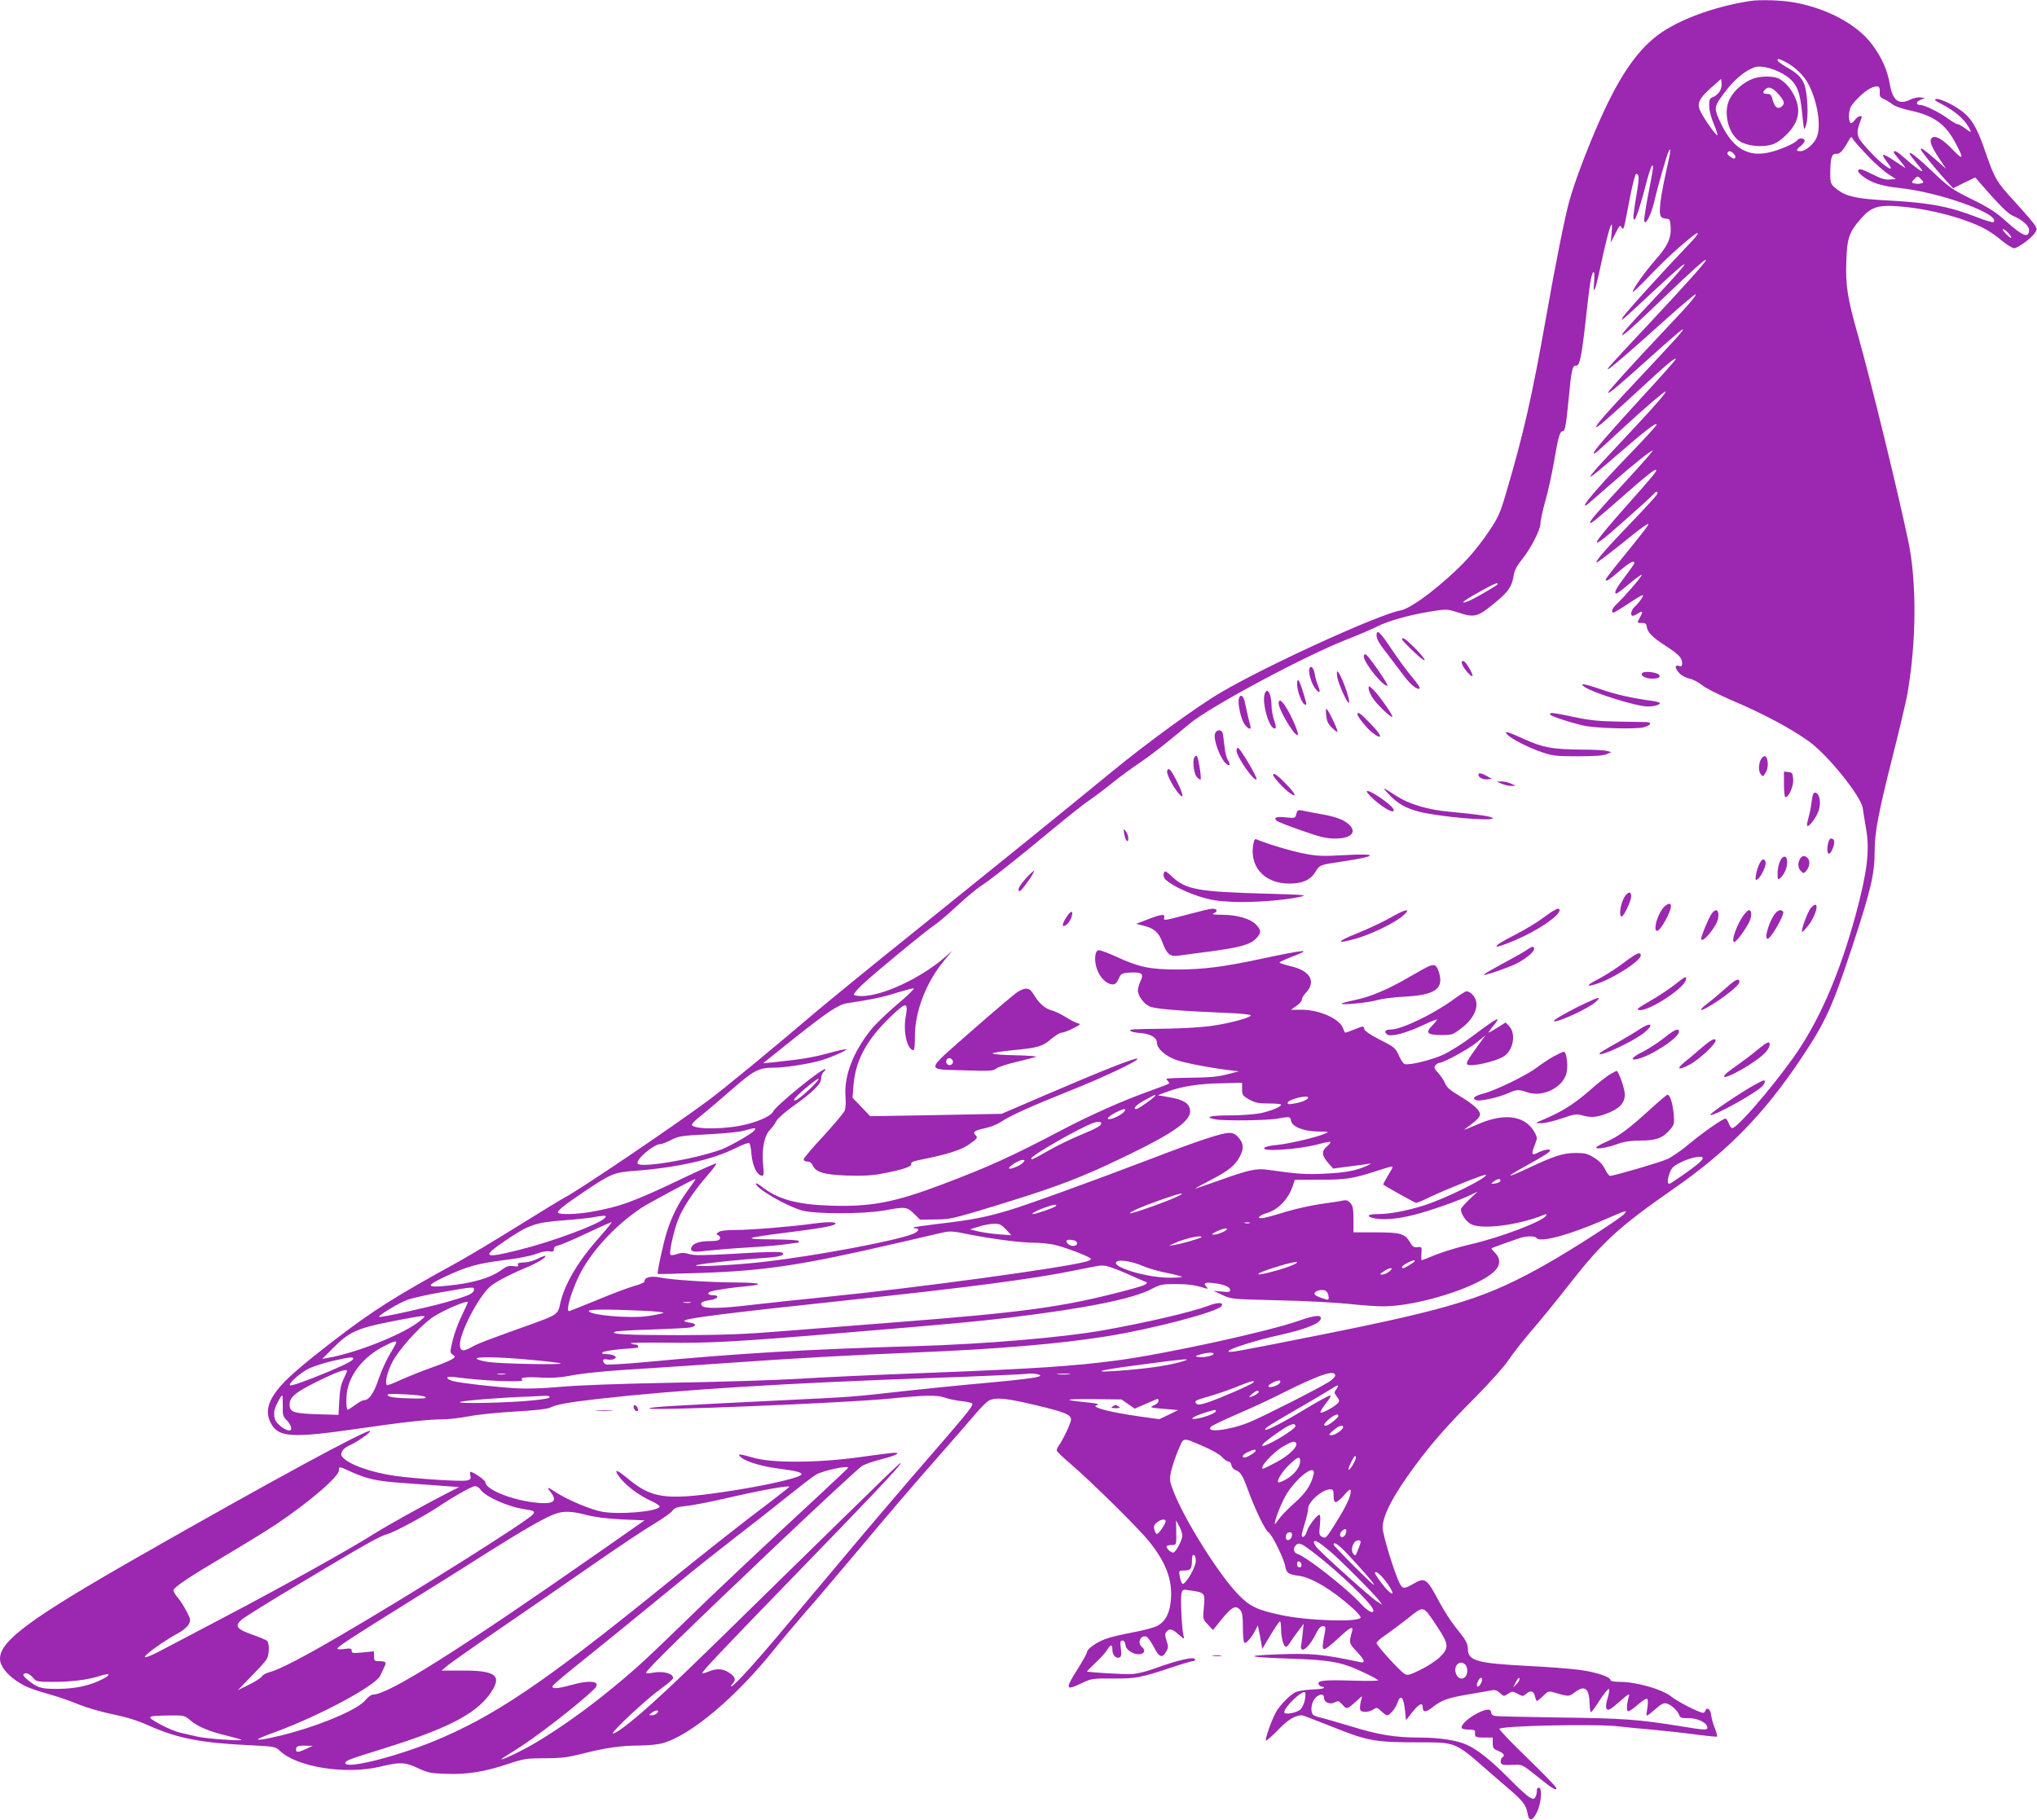 <?xml version="1.0" standalone="no"?>
<!DOCTYPE svg PUBLIC "-//W3C//DTD SVG 20010904//EN"
 "http://www.w3.org/TR/2001/REC-SVG-20010904/DTD/svg10.dtd">
<svg version="1.0" xmlns="http://www.w3.org/2000/svg"
 width="1280pt" height="1144pt" viewBox="0 0 1280 1144"
 preserveAspectRatio="xMidYMid meet">
<g transform="translate(0,1144) scale(0.1,-0.1)"
fill="#9c27b0" stroke="none">
<path d="M11000 11434 c-230 -35 -456 -119 -586 -217 -140 -107 -255 -282
-388 -594 -69 -161 -139 -351 -165 -447 -27 -95 -90 -412 -146 -731 -87 -492
-143 -740 -254 -1113 -34 -116 -48 -147 -104 -230 -35 -54 -96 -131 -135 -173
-142 -152 -349 -312 -420 -325 -136 -24 -830 -340 -1129 -515 -146 -85 -462
-315 -684 -497 -286 -235 -706 -575 -1249 -1012 -256 -205 -532 -431 -615
-501 -271 -231 -588 -492 -680 -559 -226 -167 -810 -562 -895 -605 -19 -10
-152 -91 -295 -180 -143 -89 -312 -190 -375 -225 -397 -218 -537 -306 -785
-497 -210 -162 -304 -244 -355 -312 -64 -84 -73 -149 -31 -217 47 -77 140 -81
532 -24 306 44 451 60 544 60 35 0 108 9 162 19 54 11 185 24 291 30 123 7
203 16 220 25 40 20 108 32 307 55 503 57 1159 98 2094 131 311 11 578 23 594
26 15 3 41 2 59 -1 73 -16 -2 -28 -412 -65 -69 -6 -246 -24 -395 -40 -368 -41
-331 -38 -785 -60 -714 -35 -825 -42 -840 -51 -30 -18 1247 34 1520 62 210 21
285 23 335 6 26 -9 76 -20 111 -23 35 -4 64 -11 64 -16 0 -21 -15 -40 -390
-473 -85 -99 -273 -319 -416 -490 -433 -516 -474 -566 -582 -687 -57 -64 -111
-119 -120 -123 -13 -5 -13 -2 2 14 23 25 16 45 -26 71 -39 24 -76 25 -125 5
-20 -8 -38 -13 -40 -11 -7 6 117 137 571 605 474 488 676 701 676 715 0 10
-40 -30 -790 -764 -519 -510 -658 -643 -797 -767 -109 -98 -213 -176 -222
-167 -10 10 217 221 302 281 42 30 77 60 77 67 0 30 -65 46 -132 33 -21 -5
-38 -4 -38 1 0 16 262 272 798 781 288 273 539 506 559 518 20 12 76 31 125
43 85 22 122 40 78 40 -12 0 -108 -12 -213 -27 -265 -37 -553 -39 -670 -5 -94
27 -109 27 -79 2 33 -28 137 -58 245 -71 103 -13 145 -25 131 -38 -26 -24
-260 -75 -504 -110 -348 -50 -438 -37 -589 90 -68 57 -88 59 -47 4 40 -52 122
-114 194 -146 35 -16 61 -33 57 -39 -19 -30 -249 -50 -360 -31 -72 13 -218 74
-293 123 -53 35 -59 35 -33 2 50 -63 17 -82 -114 -65 -146 20 -295 83 -295
126 0 12 -76 65 -94 65 -3 0 -4 -11 0 -24 4 -19 1 -25 -21 -30 -34 -9 -327 11
-456 29 -153 23 -289 72 -328 119 -18 22 3 54 47 73 43 18 135 83 128 90 -15
15 -646 -328 -1455 -790 -681 -389 -871 -529 -871 -642 0 -43 40 -96 104 -139
58 -39 88 -50 226 -90 47 -13 123 -40 170 -60 47 -19 141 -46 210 -60 88 -18
154 -39 226 -71 176 -79 327 -109 631 -123 157 -8 164 -9 190 -34 109 -105
418 -153 636 -100 119 29 152 28 233 -10 62 -29 80 -33 179 -36 131 -5 242 13
393 64 94 31 112 34 226 34 104 0 142 5 237 29 140 36 244 51 358 51 48 0 112
6 142 14 175 46 465 290 709 596 46 58 133 161 193 230 61 69 221 258 358 421
136 163 336 397 445 520 108 123 226 258 261 300 35 42 75 81 89 88 48 22 120
13 354 -45 127 -32 160 -47 160 -76 0 -20 -48 -122 -76 -162 -8 -11 -14 -25
-14 -31 0 -7 39 -44 86 -84 131 -112 430 -407 496 -490 104 -130 145 -238 136
-361 -7 -86 -32 -138 -84 -167 -22 -12 -90 -30 -156 -42 -65 -12 -142 -30
-173 -42 -58 -22 -115 -63 -115 -83 0 -7 -24 -50 -53 -97 -86 -135 -84 -147
18 -98 64 30 69 31 196 30 143 -1 174 4 369 69 65 22 126 40 134 40 9 0 16 5
16 10 0 22 -101 0 -261 -58 -49 -18 -108 -32 -140 -33 -58 -2 -279 11 -279 17
0 1 25 27 56 56 30 28 63 65 72 80 21 36 32 36 32 -1 0 -32 22 -56 44 -48 12
5 14 17 9 57 -5 41 -3 50 10 50 10 0 17 -10 19 -27 2 -18 14 -33 36 -46 53
-31 110 -3 67 33 -31 25 -7 78 29 64 9 -4 30 -33 47 -66 33 -65 53 -72 78 -26
13 22 13 32 1 67 -10 33 -11 43 0 56 19 22 35 19 76 -17 37 -32 37 -32 31 -8
-11 41 -20 235 -13 265 7 26 9 27 53 20 95 -14 96 -15 88 -103 -7 -78 -7 -78
25 -112 l32 -34 20 24 c94 121 119 138 151 102 13 -14 17 -39 17 -110 0 -50 4
-93 9 -96 11 -7 44 30 67 74 l18 35 7 -35 c4 -19 11 -53 14 -74 l7 -39 51 86
c29 48 55 87 60 87 4 0 7 -22 7 -49 0 -52 16 -111 31 -111 5 0 16 12 26 28 9
15 32 47 51 72 l34 45 -7 -65 c-4 -36 -8 -70 -10 -77 -2 -7 1 -15 6 -19 16
-10 57 35 85 93 19 38 32 53 46 53 17 0 19 -5 14 -33 -17 -90 -18 -105 -7
-111 6 -4 43 24 85 63 78 74 103 87 92 49 -20 -72 -20 -75 28 -126 51 -54 58
-75 24 -68 -235 50 -309 57 -518 49 -222 -8 -194 -18 78 -27 250 -8 324 -22
451 -82 56 -26 101 -50 101 -54 0 -4 -74 -5 -164 -2 -178 5 -219 1 -210 -23 4
-8 12 -15 20 -15 8 0 14 -3 14 -7 0 -5 -35 -10 -77 -11 -43 -2 -89 -10 -103
-17 -33 -17 -87 -71 -116 -115 -26 -39 -77 -180 -69 -189 3 -2 37 27 75 66 62
65 108 93 153 93 4 0 92 -34 195 -75 218 -87 264 -95 538 -95 234 0 227 3 435
-180 47 -41 114 -99 148 -128 73 -63 92 -91 100 -140 9 -51 31 -47 59 9 27 56
35 154 12 154 -9 0 -14 -8 -13 -20 1 -10 -3 -27 -8 -37 -9 -16 -12 -17 -37 -4
-15 8 -70 58 -122 111 -118 120 -203 188 -272 219 -62 29 -174 46 -296 46
-154 0 -259 17 -427 69 -88 26 -176 52 -195 56 -19 4 -41 12 -47 17 -20 16
-15 72 8 102 25 31 59 35 59 6 0 -29 37 -45 67 -29 22 12 26 10 49 -15 28 -30
28 -30 93 28 33 31 33 31 25 6 -4 -14 -8 -36 -8 -50 -1 -20 4 -26 27 -28 16
-2 40 4 54 13 24 16 26 16 52 -9 15 -14 32 -26 37 -26 17 0 53 43 65 78 20 58
39 38 48 -50 l6 -59 40 51 c41 52 65 63 65 31 0 -34 20 -34 60 -2 57 46 93 59
225 82 66 11 133 23 148 26 21 4 35 -1 52 -17 24 -22 25 -22 51 -5 26 17 29
17 61 0 31 -17 34 -17 51 -2 28 26 50 21 57 -13 4 -16 9 -30 13 -30 3 0 21 14
39 32 32 31 34 32 76 19 83 -24 86 -24 122 3 64 49 92 26 94 -76 1 -27 4 -48
9 -48 4 1 29 34 55 76 27 41 52 72 57 69 4 -3 1 -27 -7 -54 -19 -58 -13 -87
15 -72 10 5 42 31 72 58 36 32 51 41 47 28 -14 -48 -18 -93 -8 -99 5 -4 33 14
62 40 28 25 55 42 60 37 5 -5 5 -32 0 -61 -9 -58 -15 -59 62 6 28 24 44 31 60
26 29 -8 67 -44 78 -71 7 -19 15 -22 57 -21 55 1 115 -26 120 -55 4 -22 -9
-22 -166 4 -265 43 -361 50 -757 55 -214 3 -400 7 -412 10 -13 2 -23 11 -23
20 0 27 -29 26 -86 -3 -58 -29 -109 -77 -98 -94 3 -5 23 -9 45 -9 26 0 39 -4
38 -12 -4 -34 2 -38 56 -38 l55 0 0 -35 c0 -30 4 -37 35 -49 35 -15 44 -29 25
-41 -5 -3 -10 -15 -10 -26 0 -21 14 -24 90 -20 43 2 51 -2 133 -68 101 -82
127 -98 127 -79 0 7 -82 92 -182 189 -101 97 -180 180 -176 184 19 20 619 32
753 15 39 -5 131 -14 205 -20 74 -7 196 -20 270 -30 74 -10 137 -16 140 -14 2
3 -4 26 -14 52 -11 26 -21 64 -24 85 -4 38 -27 51 -38 23 -4 -12 -12 -13 -32
-5 -54 20 -148 71 -182 98 -57 45 -218 91 -319 91 -36 0 -61 4 -61 11 0 20
-89 50 -192 64 -57 8 -202 19 -323 25 -318 16 -379 32 -381 102 -2 44 -9 56
-78 142 -30 38 -76 109 -102 159 -80 150 -89 156 -165 112 -56 -32 -65 -31
-84 4 -32 63 -107 307 -107 351 0 75 68 205 205 390 107 144 199 249 379 430
93 94 183 195 209 235 26 39 91 122 145 185 55 63 163 196 240 295 206 262
306 354 649 593 344 239 569 470 805 823 152 228 193 318 319 699 119 363 141
457 141 608 0 110 25 240 109 573 44 173 87 356 96 405 58 330 60 708 6 964
-70 332 -236 1009 -315 1290 -67 236 -80 314 -74 473 4 139 19 181 90 261 69
80 114 92 275 76 127 -13 275 -46 392 -89 99 -36 147 -63 222 -125 31 -25 65
-46 75 -46 24 1 108 62 130 95 15 23 15 27 -2 54 -11 16 -65 79 -121 140 -115
125 -129 147 -185 310 -48 141 -80 201 -130 246 -48 44 -153 97 -181 93 -17
-3 -8 -11 41 -36 72 -38 132 -88 161 -138 24 -41 20 -42 -23 -9 -18 14 -39 25
-46 25 -7 0 -34 16 -60 35 -53 39 -146 85 -172 85 -30 0 -30 20 -1 32 l28 12
-28 4 c-15 2 -41 -4 -59 -12 -76 -38 -114 -11 -133 95 -15 88 -49 165 -110
248 -93 126 -285 230 -494 266 -77 14 -209 18 -271 9z m221 -384 c59 -31 117
-87 144 -141 57 -111 80 -264 51 -332 -17 -42 -70 -87 -102 -87 -30 0 -30 7 1
32 14 11 25 26 25 34 0 16 -36 19 -45 4 -11 -18 -99 -58 -166 -75 -141 -37
-239 19 -315 179 -41 85 -42 102 -8 152 73 108 149 177 222 202 42 14 139 -14
200 -58 62 -44 83 -94 96 -230 12 -115 12 -115 25 -76 17 49 9 206 -12 258
-18 44 -46 70 -114 108 -29 17 -53 35 -53 40 0 14 5 13 51 -10z m-416 -186
c-9 -14 -27 -29 -41 -34 -21 -8 -24 -16 -24 -55 0 -29 11 -72 30 -116 16 -38
25 -69 21 -69 -10 0 -81 100 -105 149 -27 52 -11 83 89 170 l40 35 3 -28 c2
-15 -4 -38 -13 -52z m1007 -2 c-2 -27 2 -34 25 -44 16 -7 40 -22 54 -33 14
-12 62 -29 110 -39 150 -32 224 -85 287 -205 55 -103 50 -112 -20 -39 -64 66
-109 91 -130 70 -16 -16 -2 -54 47 -127 l44 -66 -67 59 c-76 66 -92 77 -92 63
0 -10 90 -121 162 -200 l41 -44 69 34 70 34 30 -35 c122 -140 174 -192 206
-206 58 -24 102 -62 102 -89 0 -55 -40 -40 -144 54 -63 57 -106 85 -214 138
-128 64 -142 73 -261 186 -123 118 -173 143 -92 47 23 -27 41 -51 41 -55 0
-10 -60 34 -112 82 -44 40 -68 53 -68 36 0 -4 19 -29 42 -56 23 -28 35 -46 27
-41 -8 5 -40 27 -72 48 -31 21 -60 36 -64 33 -3 -4 8 -25 26 -47 66 -83 -26
-24 -114 73 -85 93 -87 100 -48 205 9 23 -26 12 -43 -14 -10 -14 -21 -21 -26
-16 -15 15 -12 80 5 106 26 39 89 97 122 112 45 20 60 14 57 -24z m-77 -400
c44 -46 102 -98 129 -115 l49 -32 -38 -3 c-29 -3 -57 6 -112 34 -52 27 -76 35
-84 27 -8 -8 -1 -19 24 -39 53 -42 118 -63 229 -75 255 -26 644 -166 595 -215
-4 -4 -48 9 -99 29 -180 70 -302 93 -563 107 -192 10 -259 24 -315 65 -47 35
-50 41 -49 115 1 89 10 116 37 113 22 -3 42 19 76 79 17 31 19 32 30 13 6 -11
47 -57 91 -103z m-1246 -12 c-60 -264 -72 -361 -46 -377 6 -4 21 -8 32 -8 17
0 20 -8 23 -52 4 -70 -19 -120 -97 -208 -67 -76 -141 -181 -141 -199 0 -6 48
40 107 102 105 112 291 277 302 267 2 -3 -15 -27 -40 -53 -202 -212 -417 -450
-432 -477 -9 -19 -9 -19 8 -5 11 8 98 88 194 178 263 245 247 211 -49 -103
-78 -82 -146 -159 -152 -169 -10 -18 -8 -18 18 2 16 11 119 106 229 212 192
184 275 258 275 246 0 -12 -132 -159 -349 -391 -270 -288 -279 -299 -264 -294
14 5 126 101 362 313 96 86 179 156 184 156 14 0 -40 -64 -179 -210 -221 -234
-374 -403 -369 -408 6 -7 62 40 275 232 101 91 188 166 193 166 12 0 -25 -42
-258 -290 -208 -221 -285 -308 -285 -323 0 -12 66 45 270 233 177 164 230 208
230 193 0 -5 -93 -110 -207 -233 -224 -245 -316 -351 -308 -359 6 -5 7 -4 190
165 129 119 251 224 261 224 11 0 -59 -81 -181 -212 -69 -73 -163 -175 -211
-226 -48 -51 -84 -95 -81 -98 3 -3 53 37 112 88 233 202 305 259 305 239 0 -5
-69 -81 -153 -168 -167 -172 -297 -319 -297 -336 0 -12 -7 -17 160 129 149
130 259 218 265 212 3 -2 -70 -85 -161 -184 -190 -206 -239 -262 -232 -270 6
-6 34 17 193 156 158 139 214 184 221 177 7 -7 -7 -25 -197 -239 -181 -205
-216 -256 -130 -191 45 35 291 254 310 276 18 23 34 22 22 -2 -6 -10 -77 -88
-158 -172 -157 -163 -229 -246 -221 -254 3 -3 69 47 148 110 145 118 190 149
175 123 -13 -20 -61 -82 -167 -212 -54 -66 -98 -123 -98 -128 0 -16 17 -6 85
52 65 56 95 72 95 51 0 -4 -27 -43 -60 -86 -55 -72 -72 -105 -52 -105 4 0 41
28 80 61 40 34 75 59 78 56 6 -5 -111 -141 -160 -186 -25 -24 -35 -51 -17 -51
4 0 46 25 91 55 45 30 87 55 92 55 11 0 -21 -47 -51 -74 -22 -20 -29 -56 -11
-56 6 0 22 7 35 16 28 18 31 11 10 -26 -20 -34 -19 -36 13 -35 21 0 28 -5 30
-25 5 -34 35 -65 114 -116 86 -56 108 -78 108 -110 0 -21 -4 -24 -20 -19 -29
9 -26 -17 5 -48 14 -14 42 -28 62 -32 20 -4 53 -21 74 -38 20 -18 107 -62 195
-100 189 -80 369 -176 479 -255 120 -86 329 -345 340 -421 3 -20 12 -78 21
-130 24 -136 7 -272 -65 -539 -104 -382 -235 -681 -398 -907 -143 -199 -348
-435 -378 -435 -6 0 -16 13 -22 30 -6 17 -16 30 -21 30 -17 0 -152 -95 -236
-166 -43 -36 -102 -76 -130 -89 -50 -22 -335 -105 -359 -105 -7 1 -21 20 -32
43 -14 29 -35 51 -69 72 -43 26 -57 29 -120 29 -78 -2 -129 -18 -299 -98 -135
-63 -143 -58 -17 12 125 69 160 91 160 103 0 11 -44 2 -82 -18 -34 -17 -37 -5
-12 56 14 35 14 42 1 68 -58 111 -187 132 -357 59 -46 -20 -86 -36 -88 -36 -3
0 18 17 47 37 32 24 51 45 51 59 0 27 -39 62 -131 118 -57 34 -80 54 -89 79
-7 17 -27 46 -43 64 -25 27 -28 35 -17 48 7 8 17 15 23 15 26 0 182 85 234
127 l58 47 -36 -49 c-78 -107 -90 -128 -77 -136 27 -14 173 19 226 51 62 38
81 146 33 193 l-20 21 -51 -32 c-28 -18 -54 -32 -56 -32 -3 0 8 17 25 37 63
76 36 63 -129 -61 -58 -44 -138 -94 -178 -113 -75 -35 -219 -70 -246 -60 -8 3
-23 25 -34 49 -23 53 -27 56 -131 109 -49 25 -86 50 -88 61 -6 22 -2 22 -63
-2 -28 -11 -53 -20 -56 -20 -3 0 -9 12 -15 28 -20 58 -145 115 -256 116 l-71
0 34 24 c19 12 34 30 34 39 0 9 11 29 25 43 67 70 29 139 -92 167 -40 10 -73
20 -73 24 0 3 34 19 75 35 137 52 101 50 -200 -14 -223 -48 -357 -65 -515 -65
-174 0 -244 15 -382 79 -54 25 -106 44 -115 42 -25 -4 -29 -70 -8 -124 29 -76
104 -118 126 -71 5 9 13 25 18 35 6 12 22 18 62 20 75 3 88 -7 66 -53 -9 -20
-17 -46 -17 -58 0 -36 38 -87 76 -103 37 -15 192 -28 487 -40 81 -3 147 -10
147 -15 0 -14 -121 -47 -237 -65 -66 -10 -182 -17 -298 -19 -228 -3 -228 -3
-221 -14 3 -5 30 -11 60 -13 66 -5 106 -29 106 -62 0 -35 51 -81 117 -106 52
-19 198 -48 338 -66 l60 -7 -75 -19 c-56 -15 -114 -20 -227 -21 -84 -1 -153
-4 -153 -7 0 -4 5 -11 12 -18 8 -8 5 -13 -13 -20 -13 -5 -64 -24 -114 -42
-164 -59 -368 -150 -535 -238 -324 -170 -464 -234 -755 -344 -303 -115 -455
-144 -708 -135 -211 7 -329 40 -430 119 -20 16 -37 25 -37 19 0 -29 184 -137
285 -167 81 -25 385 -25 523 -1 131 24 140 23 185 -20 l38 -38 97 1 c92 1 111
5 363 82 354 108 509 165 719 262 398 186 525 270 518 342 -4 44 -41 67 -129
82 l-74 13 60 22 c87 33 199 51 344 53 l126 3 0 -40 c0 -36 3 -41 45 -65 38
-21 58 -25 123 -25 42 0 77 -3 77 -7 0 -14 -61 -39 -128 -54 -37 -7 -124 -14
-194 -14 -126 0 -165 -11 -90 -25 55 -10 329 -7 391 5 74 14 79 13 83 -12 5
-38 78 -68 168 -69 74 -1 75 -1 42 -15 -50 -22 -219 -61 -292 -69 -36 -3 -72
-10 -80 -15 -50 -31 197 -17 335 19 39 11 72 17 75 14 3 -3 -8 -16 -23 -29
-35 -30 -31 -58 12 -106 l28 -32 99 13 c55 7 110 14 124 17 19 3 17 0 -10 -12
-66 -31 -135 -44 -265 -50 -120 -6 -167 -3 -365 25 -65 9 -116 -2 -289 -64
-85 -30 -157 -55 -160 -55 -3 1 40 25 97 54 113 59 154 92 183 148 26 50 24
81 -7 117 -19 23 -34 31 -60 31 -47 0 -186 -46 -489 -162 -374 -143 -786 -292
-901 -326 -146 -43 -230 -59 -418 -81 -92 -11 -171 -22 -174 -25 -3 -3 2 -6
11 -6 28 0 19 -20 -15 -34 -102 -43 -609 -138 -928 -175 -191 -23 -490 -37
-429 -21 38 10 275 35 431 45 86 6 120 16 106 31 -10 9 -91 8 -315 -6 -184
-10 -241 -11 -273 -1 -32 9 -48 9 -75 0 -19 -7 -38 -9 -42 -5 -10 9 19 146 47
218 27 73 100 183 183 278 36 41 62 76 57 78 -5 2 -98 -40 -207 -92 -307 -147
-397 -180 -578 -212 -89 -16 -201 -19 -209 -5 -7 10 42 49 159 128 178 119
192 125 328 135 261 20 484 70 624 140 44 22 85 38 91 34 5 -3 12 -35 14 -70
6 -70 33 -129 62 -134 16 -4 17 2 11 71 -9 97 8 181 44 217 14 15 32 39 39 54
6 14 51 54 99 89 133 95 183 144 183 180 0 17 8 36 18 43 9 7 12 14 5 14 -27
0 -309 -230 -325 -266 -12 -25 -78 -57 -163 -79 -123 -32 -318 -36 -347 -7 -5
5 17 29 49 54 32 25 120 100 196 166 146 128 174 142 274 142 63 0 224 25 289
45 66 19 168 64 162 71 -3 2 -52 -8 -109 -24 -96 -27 -176 -40 -349 -58 l-65
-6 185 148 c221 176 287 220 343 229 158 24 228 39 312 66 53 16 101 29 107
27 6 -2 -42 -48 -105 -101 -64 -54 -139 -126 -166 -161 -111 -139 -168 -290
-158 -416 3 -39 1 -76 -6 -92 -7 -14 -67 -86 -134 -159 -68 -72 -123 -138
-123 -145 0 -8 10 -14 23 -14 16 0 28 -9 35 -26 20 -42 72 -57 217 -62 93 -3
154 0 216 12 129 24 192 45 185 61 -3 10 11 17 52 25 167 33 258 61 309 96 56
39 59 44 42 61 -19 19 -3 29 62 43 33 7 76 24 95 37 64 43 187 98 449 203 207
83 423 185 412 196 -9 10 -213 -71 -588 -232 l-265 -114 -413 -8 -413 -7 -55
58 -56 58 6 77 c12 156 82 287 232 431 101 97 113 97 96 -2 -17 -95 11 -207
50 -207 5 0 9 39 8 88 0 153 69 334 178 468 l57 69 -49 -43 c-152 -131 -390
-242 -522 -242 -23 0 -44 4 -47 8 -3 5 18 31 47 59 67 65 410 348 459 379 21
14 84 67 141 120 56 52 122 107 145 122 55 34 236 177 457 361 94 78 195 158
225 178 30 20 98 71 150 113 52 42 129 98 170 125 66 44 159 116 318 249 131
108 724 426 992 530 69 27 150 62 180 77 72 37 202 73 334 95 106 17 107 17
174 -4 109 -36 126 -31 240 63 78 64 103 100 113 166 5 34 20 62 51 101 58 72
118 188 118 229 0 19 14 81 30 139 17 58 42 172 56 254 25 147 36 186 53 186
15 0 21 28 37 193 18 192 25 223 47 219 23 -4 35 51 62 293 8 77 20 175 26
218 14 93 34 106 26 16 -8 -94 7 -58 38 86 31 149 61 265 71 274 4 3 4 -21 1
-54 l-6 -60 26 50 c32 62 32 63 43 45 12 -19 14 -12 40 125 19 104 35 172 46
204 3 10 8 11 16 3 8 -8 6 -36 -5 -104 -25 -149 -28 -178 -17 -178 10 0 42
100 81 253 13 48 27 87 31 87 10 0 8 -12 -29 -203 -13 -71 -23 -136 -21 -145
7 -36 47 46 66 134 19 83 78 289 89 307 11 18 11 -1 2 -43z m405 24 c18 -17
12 -38 -7 -28 -26 15 -37 27 -31 35 8 13 21 11 38 -7z m1180 -163 c16 -17 16
-19 -4 -24 -11 -3 -29 -3 -40 0 -20 5 -20 7 -4 24 9 11 20 19 24 19 4 0 15 -8
24 -19z m546 -336 c13 -14 21 -27 18 -30 -2 -3 -17 9 -33 25 -16 17 -24 30
-19 30 6 0 21 -11 34 -25z m-3211 -2209 c-14 -13 -145 -88 -175 -101 -61 -25
-50 -9 23 33 92 53 147 81 152 76 2 -2 2 -6 0 -8z m-4316 -3166 c-66 -62 -103
-88 -103 -71 0 14 137 131 153 131 6 -1 -16 -27 -50 -60z m2167 -45 c0 -9
-107 -85 -119 -85 -27 0 -2 27 55 57 64 35 64 35 64 28z m960 -13 c0 -13 -44
-31 -92 -38 -32 -6 -40 -4 -36 7 7 21 128 50 128 31z m-1150 -79 c-1 -13 -49
-44 -81 -53 -46 -13 -32 10 21 38 47 23 60 27 60 15z m-150 -82 c0 -16 -25
-30 -135 -76 -59 -25 -142 -65 -184 -89 -109 -62 -121 -68 -121 -57 0 19 298
190 390 224 24 9 50 8 50 -2z m-2180 -46 c-17 -21 -159 -102 -210 -120 -170
-61 -505 -117 -523 -88 -15 24 101 123 144 123 9 0 40 12 67 26 46 24 66 27
229 35 98 5 201 15 228 23 69 20 81 20 65 1z m5960 -173 c0 -5 -10 -18 -22
-29 -34 -31 -179 -133 -189 -133 -14 0 -11 36 6 76 11 28 27 41 77 64 60 28
128 39 128 22z m-4273 -30 c-17 -19 -87 -46 -87 -34 0 13 65 52 84 52 18 0 18
-1 3 -18z m2323 -28 c0 -4 -14 -29 -31 -56 -16 -28 -29 -51 -27 -53 21 -15
200 -115 207 -115 6 0 48 18 93 40 101 48 339 143 345 137 16 -16 -254 -150
-387 -192 -111 -35 -217 -55 -291 -55 -64 0 -79 -14 -26 -26 58 -13 150 -5
252 21 100 25 285 90 360 127 l40 19 -52 -49 c-29 -28 -53 -55 -53 -62 0 -31
34 -80 67 -95 71 -34 302 -3 457 61 14 5 17 4 11 -6 -23 -37 -289 -138 -478
-181 -70 -16 -166 -45 -213 -64 -46 -19 -87 -35 -90 -35 -3 0 -4 19 -2 43 3
41 2 42 -24 39 -23 -3 -32 3 -48 31 -32 54 -58 62 -215 62 l-140 0 0 81 c0 67
-4 86 -20 104 -12 14 -26 19 -40 16 -11 -3 -72 -13 -135 -21 -63 -9 -164 -31
-225 -49 -60 -19 -125 -37 -143 -40 -51 -9 -35 15 20 31 72 21 139 93 164 178
l10 30 159 1 c167 0 204 6 365 58 85 27 90 28 90 20z m-4386 -86 c-5 -7 -27
-39 -51 -72 -50 -68 -93 -154 -122 -246 -22 -68 -64 -261 -58 -266 2 -2 125 1
273 6 407 14 638 50 1229 187 132 31 263 61 290 67 43 10 66 9 165 -12 142
-28 324 -52 405 -52 34 0 88 -5 120 -11 61 -11 231 -75 240 -90 3 -4 -11 -13
-32 -18 -153 -41 -1060 -164 -1623 -221 -168 -17 -379 -39 -470 -50 -200 -24
-303 -26 -319 -6 -15 18 0 28 53 36 48 6 61 30 17 30 -33 0 -42 15 -13 24 34
10 139 25 219 32 46 4 80 10 77 15 -3 5 -62 9 -132 9 -160 0 -408 16 -483 31
-59 12 -99 2 -99 -24 0 -7 -29 -20 -65 -29 -35 -10 -140 -49 -233 -88 -93 -38
-172 -70 -176 -70 -21 0 9 107 58 213 73 154 224 320 395 435 43 29 325 180
339 182 2 0 0 -6 -4 -12z m5064 0 c-3 -7 -18 -14 -34 -16 -28 -3 -28 -3 -9 12
24 19 48 21 43 4z m-2018 -92 c-53 -29 -310 -120 -310 -111 0 9 70 40 185 81
119 43 173 55 125 30z m-775 -66 c-5 -8 -125 -50 -143 -50 -18 0 21 22 68 39
62 22 84 25 75 11z m3574 -47 c-22 -27 -310 -213 -479 -310 -383 -218 -586
-283 -1431 -452 -559 -111 -579 -115 -579 -102 0 13 169 67 305 97 181 40 275
77 275 110 0 22 -43 17 -137 -16 -192 -68 -834 -208 -1138 -249 -279 -37 -512
-53 -1245 -81 -289 -11 -637 -27 -775 -36 -137 -8 -488 -19 -780 -24 -329 -6
-596 -16 -705 -26 -111 -10 -212 -13 -275 -9 -137 8 -351 33 -397 45 -52 15
-49 33 4 26 190 -26 460 -36 430 -17 -22 14 29 19 127 13 58 -3 114 1 167 11
92 18 237 32 489 47 99 6 333 22 520 35 378 27 766 49 1165 65 515 21 905 54
1200 101 290 46 704 155 726 191 15 24 -22 25 -82 2 -107 -40 -390 -106 -659
-154 -259 -46 -746 -87 -1180 -100 -689 -20 -1113 -45 -1708 -101 -120 -11
-227 -17 -238 -14 -10 4 -19 13 -19 21 0 12 7 14 27 10 16 -3 35 -1 43 4 13 9
13 11 0 20 -8 5 -31 10 -50 10 -25 0 -31 3 -23 11 6 6 58 15 114 20 57 4 105
8 107 9 1 0 2 5 2 10 0 6 -8 10 -17 10 -10 0 -23 4 -30 8 -6 4 91 5 215 4 277
-5 462 6 1152 64 654 54 808 69 1020 94 481 59 769 117 888 180 51 27 66 30
147 30 84 0 123 -6 185 -25 20 -6 23 -5 13 6 -25 25 -13 32 42 25 66 -7 105
-24 105 -44 0 -12 -10 -14 -52 -9 l-53 5 55 -26 c54 -26 59 -27 350 -34 162
-3 360 -14 440 -22 80 -9 179 -16 220 -16 215 0 590 117 698 218 41 38 43 82
6 119 -14 14 -24 26 -22 28 4 3 134 50 177 64 42 14 98 14 106 1 20 -32 208
19 425 114 138 60 149 64 129 39z m-6408 -27 c-32 -38 -322 -147 -538 -201
-222 -56 -240 -46 -95 53 156 106 189 118 379 133 72 5 151 14 175 18 24 5 54
9 67 10 19 1 21 -2 12 -13z m-31 -118 c-136 -151 -224 -300 -250 -421 -13 -66
-20 -71 -175 -127 -280 -100 -344 -124 -383 -147 -53 -30 -72 -25 -72 19 1 74
112 290 187 360 30 28 126 79 233 123 67 28 125 64 117 72 -3 2 -25 -6 -49
-18 -23 -12 -62 -23 -86 -23 -32 -1 -41 -4 -37 -15 4 -11 -2 -12 -29 -8 -27 4
-42 0 -73 -23 -69 -51 -180 -84 -339 -100 -136 -14 -141 -2 -23 54 143 67 208
85 373 106 91 11 173 27 206 40 33 13 66 19 82 16 23 -4 28 -2 28 13 0 12 9
20 28 24 16 3 96 37 178 76 82 39 153 70 157 71 5 0 -28 -41 -73 -92z m4083
85 c-7 -2 -21 -2 -30 0 -10 3 -4 5 12 5 17 0 24 -2 18 -5z m-1532 -39 l34 -37
-82 6 c-44 4 -103 12 -130 19 l-48 12 55 17 c30 10 73 18 96 18 34 1 46 -5 75
-35z m1389 1 c0 -10 -60 -35 -82 -34 -19 0 -15 4 17 20 39 18 65 24 65 14z
m-160 -50 c0 -5 -124 -42 -170 -49 l-35 -6 35 17 c63 29 170 53 170 38z m-782
-37 c4 -21 -37 -25 -56 -6 -20 20 -13 29 20 26 22 -2 34 -9 36 -20z m412 -144
c30 -13 97 -33 148 -43 51 -10 96 -22 99 -25 4 -3 -32 -6 -78 -6 -152 0 -391
76 -326 104 22 10 101 -5 157 -30z m1710 31 c0 -6 -62 -45 -72 -45 -19 0 -5
18 25 33 34 17 47 20 47 12z m-766 -25 c-49 -22 -187 -60 -212 -59 -24 1 34
25 131 54 98 29 140 32 81 5z m-1049 -52 c55 -25 109 -48 119 -52 32 -11 8
-23 -114 -55 -396 -105 -639 -138 -1450 -201 -217 -17 -532 -42 -700 -55 -245
-20 -373 -25 -651 -26 -340 0 -455 6 -413 22 11 4 110 10 220 13 109 4 218 9
242 12 50 6 53 27 4 32 -18 2 -32 7 -32 11 0 15 268 49 1040 131 738 78 1164
134 1409 185 163 33 163 33 196 30 17 -2 75 -23 130 -47z m1656 12 c-13 -11
-33 -20 -45 -20 -19 0 -18 2 9 20 40 27 68 26 36 0z m-5753 -117 c-4 -24 -33
-36 -178 -78 -122 -34 -411 -98 -418 -91 -7 8 122 86 175 106 32 12 130 34
218 49 200 35 207 36 203 14z m5370 -37 c3 -25 1 -27 -20 -21 -51 16 -68 25
-68 35 0 16 42 29 65 20 12 -4 21 -18 23 -34z m-5408 -40 c0 -3 -18 -41 -39
-86 -22 -44 -47 -114 -57 -155 -17 -73 -17 -76 1 -89 18 -13 17 -14 -6 -29
-13 -9 -70 -32 -127 -52 -57 -20 -142 -54 -189 -75 -47 -22 -89 -38 -92 -35
-14 15 3 86 36 148 41 77 163 213 245 274 59 42 228 116 228 99z m1398 -3
c-10 -2 -28 -2 -40 0 -13 2 -5 4 17 4 22 1 32 -1 23 -4z m-309 -50 c84 -3 146
-10 140 -14 -7 -4 -51 -13 -97 -20 -113 -17 -372 6 -372 32 0 11 120 11 329 2z
m-1387 -62 c-94 -80 -394 -202 -582 -235 l-35 -6 70 70 c97 98 151 123 360
164 94 19 181 34 195 35 25 0 25 0 -8 -28z m-152 -138 c0 -5 -18 -37 -40 -73
-22 -36 -54 -107 -71 -157 -30 -90 -60 -133 -94 -133 -7 0 -31 -13 -53 -30
-23 -16 -44 -30 -46 -30 -10 0 -13 61 -5 115 18 113 108 222 233 285 61 31 76
35 76 23z m5135 -73 c-7 -12 -65 -23 -96 -18 -22 4 -20 5 11 15 44 14 93 16
85 3z m-5405 -28 c0 -12 -46 -36 -155 -82 -143 -60 -236 -92 -243 -86 -10 10
57 72 109 100 27 15 95 38 151 51 113 26 138 29 138 17z m1114 -8 c94 -8 179
-19 189 -22 26 -11 -375 -3 -452 8 -35 5 -69 14 -75 20 -15 15 137 13 338 -6z
m4096 -10 c-70 -22 -196 -42 -342 -54 -246 -21 -216 -5 62 31 306 41 348 44
280 23z m-5250 -61 c0 -4 -10 -27 -22 -52 -16 -33 -23 -70 -26 -134 l-5 -89
-131 4 c-152 5 -176 13 -176 61 0 45 33 74 158 137 136 68 202 92 202 73z
m993 -20 c-13 -2 -33 -2 -45 0 -13 2 -3 4 22 4 25 0 35 -2 23 -4z m3544 0
c-20 -2 -52 -2 -70 0 -17 2 0 4 38 4 39 0 53 -2 32 -4z m1673 -8 c0 -8 -18
-26 -40 -40 -70 -44 -422 -222 -501 -254 -127 -51 -281 -68 -238 -26 8 7 79
41 159 76 80 34 204 91 275 127 246 124 345 157 345 117z m-352 -51 c-17 -17
-68 -29 -68 -16 0 12 61 42 73 35 5 -3 3 -11 -5 -19z m-163 7 c-14 -14 -198
-94 -278 -122 -51 -17 -70 -20 -79 -11 -17 17 -9 21 84 48 46 13 121 39 168
58 85 35 123 45 105 27z m522 -42 c-15 -20 -14 -24 4 -47 15 -19 17 -28 7 -39
-17 -21 -96 -65 -109 -61 -6 2 8 27 31 56 26 32 36 52 28 52 -8 0 -75 -37
-149 -81 -139 -85 -249 -142 -258 -134 -7 8 23 27 199 129 91 52 185 108 210
124 51 33 59 33 37 1z m-487 -17 c0 -9 -44 -32 -58 -32 -10 1 38 40 49 40 5 0
9 -4 9 -8z m-5236 -32 c8 -9 -17 -11 -106 -8 -82 2 -121 7 -130 17 -11 11 6
13 106 8 70 -3 123 -10 130 -17z m-897 -54 c-2 -58 1 -68 26 -93 28 -30 36
-63 15 -63 -26 0 -79 41 -89 67 -6 15 -8 41 -5 58 6 28 41 95 50 95 2 0 3 -29
3 -64z m1677 55 c9 -15 -170 -32 -384 -37 -138 -3 -196 -1 -176 6 29 9 269 28
431 33 44 2 90 4 102 5 12 1 24 -2 27 -7z m3635 -45 l41 -29 67 29 c37 16 71
31 75 32 4 2 8 -4 8 -12 0 -9 -12 -21 -27 -27 -34 -14 -28 -16 71 -24 l79 -7
-59 -29 -59 -28 -110 15 c-129 18 -228 38 -270 54 -27 11 -28 13 -10 20 14 5
-1 10 -50 15 -172 17 -167 23 16 22 l186 -2 42 -29z m551 -45 c0 -11 -65 -37
-116 -46 -58 -11 -31 12 42 35 69 22 74 23 74 11z m770 -30 c0 -12 -63 -61
-78 -61 -20 0 -13 14 20 42 34 28 58 36 58 19z m-270 -64 c0 -21 -194 -136
-208 -123 -6 7 29 36 112 93 62 43 96 54 96 30z m300 -6 c0 -16 -51 -51 -74
-51 -19 1 -18 4 12 30 32 29 62 39 62 21z m-875 -122 c51 -22 101 -51 114 -66
13 -15 31 -28 40 -28 9 0 17 -10 19 -23 2 -13 13 -27 26 -31 32 -13 43 -30 77
-122 45 -124 110 -259 130 -269 21 -12 96 -163 105 -213 7 -42 20 -52 83 -60
82 -10 212 -88 340 -203 28 -25 51 -52 51 -59 0 -31 -332 -22 -500 15 -154 33
-197 54 -272 132 -118 122 -328 456 -399 633 -30 75 -31 83 -21 135 7 30 26
90 44 132 38 89 23 87 163 27z m579 22 c14 -21 -43 -77 -119 -118 -44 -23 -83
-43 -87 -43 -33 -1 60 103 126 140 53 31 71 36 80 21z m-254 -49 c0 -9 -54
-42 -69 -42 -23 0 -10 22 22 35 37 17 47 18 47 7z m630 -44 c0 -17 -40 -82
-46 -75 -6 5 33 87 41 87 3 0 5 -6 5 -12z m-350 -20 c0 -37 -36 -85 -85 -113
-25 -15 -49 -24 -53 -21 -11 12 30 75 75 116 49 46 63 49 63 18z m-5963 -68
c99 -45 163 -59 323 -70 80 -6 192 -14 250 -18 l105 -8 -81 -41 c-136 -70
-367 -198 -451 -251 -160 -101 -555 -321 -933 -520 -151 -79 -326 -172 -388
-204 -110 -59 -149 -69 -101 -28 39 34 130 95 187 125 30 16 60 41 68 57 13
26 12 32 -13 80 -15 29 -39 68 -55 86 -15 18 -28 39 -28 47 0 19 98 84 345
230 110 65 245 149 300 185 211 142 395 300 395 340 0 25 -2 26 77 -10z m3123
26 c0 -2 -84 -81 -187 -177 -414 -383 -648 -604 -853 -804 -257 -250 -321
-307 -505 -455 -157 -125 -347 -255 -475 -324 -86 -46 -160 -79 -160 -72 0 2
37 26 83 54 124 76 398 287 499 385 52 50 -16 63 -144 27 -84 -23 -121 -26
-116 -7 2 6 62 59 134 116 146 117 395 319 658 535 98 81 256 206 350 279 94
72 241 187 326 256 85 68 169 133 187 143 41 25 203 60 203 44z m2924 -43
c-16 -67 -49 -116 -121 -180 -42 -37 -86 -83 -99 -103 -13 -19 -24 -32 -24
-28 0 29 47 146 78 194 72 110 183 189 166 117z m-5236 -93 c27 -44 174 -110
278 -125 62 -9 68 -13 52 -33 -33 -41 -754 -495 -1198 -754 -240 -141 -395
-221 -456 -237 -23 -6 -44 -18 -48 -26 -3 -8 -38 -31 -78 -51 l-73 -36 81 84
c45 45 89 94 98 108 19 29 21 103 3 119 -8 6 -49 23 -92 38 -98 35 -112 53
-68 93 17 15 181 118 365 227 422 253 504 299 553 312 42 11 233 114 320 172
104 69 211 129 230 129 11 0 26 -9 33 -20z m1942 16 c0 -2 -51 -42 -112 -89
-201 -152 -398 -307 -688 -542 -746 -604 -1060 -815 -1439 -970 -247 -100
-551 -175 -551 -135 0 15 21 23 237 90 396 123 576 215 667 338 88 121 48 155
-179 153 l-120 0 35 30 c19 16 172 124 340 239 168 115 429 295 580 400 151
105 322 219 378 252 57 34 110 72 118 84 12 17 28 23 82 29 37 3 144 24 237
45 237 55 415 87 415 76z m3420 -56 c0 -28 4 -40 14 -40 8 0 30 18 49 40 41
48 51 50 42 8 -8 -37 -43 -104 -110 -209 -41 -64 -47 -69 -66 -58 -20 10 -21
17 -15 75 4 39 3 64 -3 64 -16 0 -71 -73 -79 -104 -8 -31 -32 -48 -32 -23 0 8
9 43 20 77 11 34 20 75 20 89 0 43 88 120 138 121 19 0 22 -5 22 -40z m-4695
-121 c53 -14 129 -23 223 -28 l142 -6 -257 -180 c-916 -640 -1352 -915 -1450
-915 -10 0 -30 -15 -45 -33 -43 -54 -234 -140 -450 -202 -108 -31 -228 -56
-228 -46 0 3 48 24 108 45 280 103 633 292 662 356 4 8 14 29 22 47 19 37 15
43 -29 43 -30 0 -33 3 -33 31 l0 31 -70 -7 c-63 -6 -70 -5 -70 10 0 15 -7 17
-45 12 -25 -4 -45 -3 -45 2 0 11 85 67 440 288 168 104 399 249 513 322 216
136 353 215 416 237 52 19 105 17 196 -7z m3638 -46 c-10 -27 -43 -73 -53 -73
-6 0 -13 12 -16 27 -6 20 -2 31 16 45 29 24 62 24 53 1z m106 -83 c1 -28 -38
-101 -55 -107 -13 -4 -44 23 -44 38 0 5 14 9 30 9 33 0 33 -1 31 90 l-1 65 19
-35 c11 -19 20 -46 20 -60z m1031 31 c0 -21 -13 -41 -26 -41 -17 0 -18 22 -2
38 14 14 28 16 28 3z m-342 -33 c-4 -29 -38 -38 -38 -10 0 22 8 32 27 32 9 0
13 -8 11 -22z m239 -97 c67 -56 284 -274 310 -311 l18 -25 -32 20 c-44 28
-360 313 -383 345 -11 15 -17 30 -13 33 8 9 36 -8 100 -62z m193 59 c0 -5 -7
-28 -17 -51 -15 -38 -17 -40 -30 -23 -13 18 -9 48 9 72 12 14 38 16 38 2z
m-299 -65 c164 -125 379 -332 379 -366 0 -24 -37 -4 -79 42 -85 94 -342 296
-398 313 -25 8 -30 35 -11 54 20 20 33 15 109 -43z m212 -7 c107 -114 179
-198 170 -198 -10 0 -253 243 -253 253 0 21 31 0 83 -55z m-949 -50 c-1 -41
-70 -156 -85 -141 -5 5 -12 26 -16 46 -6 37 -5 37 30 37 39 0 47 11 47 67 0
23 4 33 13 30 7 -2 12 -19 11 -39z m664 -21 c2 -10 -3 -17 -12 -17 -10 0 -16
9 -16 21 0 24 23 21 28 -4z m504 -74 c60 -67 95 -141 42 -92 -26 24 -84 102
-84 113 0 14 18 4 42 -21z m349 -316 c74 -111 76 -134 15 -193 -25 -23 -80
-59 -122 -79 -69 -33 -80 -36 -99 -24 -33 21 -175 178 -175 193 0 7 24 29 53
48 28 19 92 67 142 106 105 83 94 87 186 -51z m177 -239 c7 -7 12 -24 12 -38
0 -53 -50 -68 -70 -21 -21 51 23 94 58 59z m-8996 -87 c16 -19 29 -21 120 -21
117 0 221 13 291 36 68 22 81 12 21 -19 -80 -41 -168 -60 -279 -61 -107 -1
-130 6 -195 60 -23 20 -28 29 -19 35 15 9 38 -2 61 -30z m9096 -26 c-11 -25
-28 -34 -28 -14 0 6 5 19 11 30 15 28 31 13 17 -16z m222 -9 l-22 -21 18 35
c10 21 19 30 22 21 2 -7 -6 -23 -18 -35z m-1330 -97 c-4 -23 -17 -50 -27 -61
-23 -23 -103 -37 -103 -19 0 32 110 138 130 126 4 -3 4 -23 0 -46z m-4070 -84
c-7 -8 -22 -15 -34 -15 -21 1 -21 1 -2 15 27 21 53 20 36 0z m-2931 -49 c47
-39 119 -69 234 -96 44 -11 81 -21 84 -24 10 -9 -216 6 -272 19 -33 8 -83 19
-110 25 -28 6 -86 30 -130 54 -91 51 -89 52 62 55 90 1 92 1 132 -33z m726
-177 c-48 -22 -65 -24 -65 -6 0 22 11 27 59 26 l46 -1 -40 -19z"/>
<path d="M11017 10946 c-60 -22 -120 -73 -148 -128 -43 -83 -9 -222 65 -267
45 -28 134 -38 195 -21 31 8 60 28 97 64 76 76 92 150 53 236 -23 51 -61 95
-101 116 -34 17 -111 17 -161 0z m157 -96 c39 -44 44 -61 21 -80 -23 -19 -43
-5 -55 39 -9 34 -15 41 -35 41 -27 0 -32 9 -13 28 21 21 45 13 82 -28z"/>
<path d="M8650 7448 c0 -25 15 -51 73 -125 20 -26 59 -77 85 -112 50 -69 92
-106 112 -99 7 2 -12 32 -46 72 -33 38 -90 117 -129 175 -72 109 -95 130 -95
89z"/>
<path d="M8810 7422 c0 -8 90 -97 123 -121 40 -31 13 11 -44 68 -58 57 -79 71
-79 53z"/>
<path d="M8570 7314 c0 -39 123 -192 148 -183 10 4 -120 191 -137 197 -6 2
-11 -4 -11 -14z"/>
<path d="M9187 7284 c-8 -8 9 -42 36 -71 32 -36 40 -27 15 18 -25 45 -42 62
-51 53z"/>
<path d="M8228 7238 c-8 -21 11 -89 33 -120 28 -39 41 -35 23 9 -9 20 -19 54
-22 76 -7 40 -26 60 -34 35z"/>
<path d="M8403 7184 c7 -42 65 -170 73 -161 13 13 -55 197 -73 197 -3 0 -3
-16 0 -36z"/>
<path d="M10322 7212 c-21 -14 15 -37 59 -37 42 0 58 10 42 26 -14 14 -85 22
-101 11z"/>
<path d="M8151 7138 c0 -42 30 -120 48 -126 9 -3 11 2 8 14 -36 132 -57 174
-56 112z"/>
<path d="M9954 7125 c50 -38 330 -125 400 -125 40 0 76 10 76 21 0 4 -21 11
-47 14 -125 17 -226 39 -317 71 -109 37 -144 43 -112 19z"/>
<path d="M8600 7113 c0 -11 11 -38 25 -59 28 -42 116 -127 124 -119 7 7 -83
135 -118 169 -28 27 -31 28 -31 9z"/>
<path d="M7945 7071 c-12 -55 24 -187 56 -206 19 -12 21 3 5 49 -9 26 -16 66
-16 91 0 80 -32 126 -45 66z"/>
<path d="M7785 7051 c-9 -31 12 -129 35 -162 23 -32 45 -39 37 -11 -7 24 -25
100 -34 146 -9 44 -28 58 -38 27z"/>
<path d="M8035 7027 c-11 -27 92 -206 118 -207 19 0 -59 170 -93 204 -17 18
-20 18 -25 3z"/>
<path d="M8333 6946 c4 -37 12 -56 36 -79 17 -17 33 -29 35 -26 6 5 -44 113
-64 139 -9 12 -10 4 -7 -34z"/>
<path d="M8530 6952 c0 -17 59 -90 94 -117 67 -51 63 -20 -8 53 -65 68 -86 83
-86 64z"/>
<path d="M9740 6950 c0 -9 116 -48 210 -70 72 -17 328 -24 378 -11 45 13 56
30 20 33 -13 0 -93 2 -178 3 -123 2 -181 8 -280 29 -139 29 -150 30 -150 16z"/>
<path d="M7634 6826 c-9 -39 35 -156 71 -186 22 -19 29 -6 11 22 -8 13 -18 50
-21 83 -4 33 -8 70 -11 83 -6 31 -42 29 -50 -2z"/>
<path d="M9470 6825 c22 -26 130 -82 215 -111 73 -25 92 -27 230 -27 101 0
160 4 180 13 l30 13 -25 7 c-14 5 -86 9 -160 9 -187 2 -242 12 -360 65 -109
49 -130 55 -110 31z"/>
<path d="M7770 6723 c0 -39 110 -196 126 -181 8 9 -104 198 -117 198 -5 0 -9
-8 -9 -17z"/>
<path d="M7507 6683 c-15 -15 -7 -101 12 -124 11 -13 22 -21 25 -18 8 8 -16
149 -24 149 -4 0 -10 -3 -13 -7z"/>
<path d="M11071 6676 c-20 -23 -24 -79 -8 -100 14 -19 15 -19 31 7 11 16 16
40 14 63 -3 41 -18 53 -37 30z"/>
<path d="M7334 6596 c-6 -17 33 -95 71 -141 37 -45 32 -8 -10 75 -37 74 -52
90 -61 66z"/>
<path d="M11210 6511 c0 -45 4 -81 9 -81 22 0 52 70 49 112 -3 39 -6 43 -30
46 l-28 3 0 -80z"/>
<path d="M8000 6570 c0 -13 66 -86 102 -112 49 -35 43 -12 -13 47 -56 59 -89
84 -89 65z"/>
<path d="M9290 6571 c0 -17 29 -32 57 -29 l28 3 -32 18 c-35 19 -53 22 -53 8z"/>
<path d="M9435 6515 c17 -8 44 -14 60 -14 l30 1 -30 13 c-16 8 -43 14 -60 14
l-30 -1 30 -13z"/>
<path d="M8725 6450 c56 -59 103 -87 187 -110 121 -32 468 -64 468 -42 0 10
-92 24 -275 41 -134 12 -250 47 -331 99 -89 58 -92 58 -49 12z"/>
<path d="M8626 6422 c55 -51 119 -90 130 -79 11 10 -23 43 -89 88 -82 54 -105
50 -41 -9z"/>
<path d="M11384 6403 c-3 -32 -13 -78 -20 -103 -7 -24 -11 -47 -8 -50 11 -11
63 60 74 102 14 49 3 101 -22 106 -13 3 -18 -9 -24 -55z"/>
<path d="M8146 6325 c-7 -27 -8 -28 -66 -22 -60 7 -81 -2 -56 -22 7 -6 78 -34
156 -61 116 -41 154 -50 209 -50 101 0 140 39 88 88 -32 30 -84 50 -179 66
-46 8 -97 18 -114 22 -28 5 -32 3 -38 -21z"/>
<path d="M7064 6200 c8 -43 26 -64 26 -29 0 14 -7 34 -16 45 -15 18 -15 17
-10 -16z"/>
<path d="M7875 6132 c-24 -142 73 -246 229 -245 80 0 129 22 160 71 29 47 29
47 166 67 229 34 239 53 20 41 -136 -8 -172 -7 -252 9 -78 14 -237 62 -300 89
-13 6 -17 0 -23 -32z"/>
<path d="M11485 6129 c-10 -58 10 -74 30 -25 18 41 14 66 -9 66 -9 0 -17 -15
-21 -41z"/>
<path d="M11203 6052 c-18 -11 -33 -59 -33 -104 0 -36 2 -39 16 -27 24 19 44
65 44 98 0 32 -9 44 -27 33z"/>
<path d="M11310 6041 c-15 -29 -12 -57 7 -76 16 -16 18 -16 35 5 21 26 23 61
6 78 -18 18 -36 15 -48 -7z"/>
<path d="M11056 6012 c-17 -33 -31 -102 -21 -102 22 0 68 90 59 114 -9 24 -22
19 -38 -12z"/>
<path d="M6446 5919 c-43 -48 -58 -79 -37 -79 10 0 95 120 88 126 -2 3 -25
-18 -51 -47z"/>
<path d="M7314 5955 c-4 -10 -3 -25 3 -34 18 -29 116 -81 213 -113 78 -25 117
-31 217 -36 126 -5 330 10 424 32 49 11 28 13 -226 20 -411 11 -493 26 -576
103 -42 39 -50 43 -55 28z"/>
<path d="M10200 5788 c-21 -46 -26 -108 -10 -108 14 0 60 98 60 128 0 37 -29
25 -50 -20z"/>
<path d="M10446 5728 c-36 -49 -58 -138 -33 -138 21 0 87 118 87 156 0 25 -28
15 -54 -18z"/>
<path d="M11381 5736 c-21 -22 -66 -144 -57 -153 2 -2 18 15 36 37 59 74 77
176 21 116z"/>
<path d="M7452 5690 c-131 -35 -142 -37 -137 -19 9 27 -15 25 -103 -9 l-73
-28 51 -13 c64 -16 92 -42 115 -105 26 -71 48 -90 99 -82 22 3 111 15 196 26
189 25 254 43 291 80 36 36 36 54 1 90 -37 37 -117 60 -211 61 -57 0 -70 3
-53 10 28 11 20 29 -11 28 -12 0 -86 -18 -165 -39z"/>
<path d="M9700 5674 c-41 -31 -123 -80 -182 -110 -157 -79 -152 -100 7 -31
138 59 275 152 275 186 0 21 -26 10 -100 -45z"/>
<path d="M8732 5670 c-46 -26 -138 -69 -205 -96 -131 -52 -136 -69 -10 -34 99
28 246 99 298 144 59 52 19 45 -83 -14z"/>
<path d="M10754 5695 c-20 -30 -63 -135 -64 -153 -1 -42 96 72 106 125 10 54
-14 71 -42 28z"/>
<path d="M10961 5694 c-44 -55 -87 -174 -63 -174 14 0 78 89 97 133 14 35 12
67 -5 67 -5 0 -18 -12 -29 -26z"/>
<path d="M11158 5703 c-38 -43 -75 -163 -51 -163 21 0 108 153 98 170 -9 15
-30 12 -47 -7z"/>
<path d="M6696 5668 c-16 -26 -21 -44 -15 -47 16 -5 47 30 54 62 11 41 -10 33
-39 -15z"/>
<path d="M9589 5467 c-19 -13 -87 -51 -152 -86 -65 -35 -116 -65 -114 -67 6
-7 153 44 206 70 59 31 111 73 111 92 0 20 -12 18 -51 -9z"/>
<path d="M10204 5390 c-43 -33 -112 -77 -151 -98 -80 -41 -93 -56 -35 -40 100
27 292 147 292 183 0 27 -25 16 -106 -45z"/>
<path d="M8982 5369 c-13 -5 -70 -36 -128 -70 -132 -77 -242 -124 -341 -144
-43 -9 -80 -19 -83 -22 -10 -12 176 6 225 22 28 8 102 18 165 21 202 10 258
51 219 162 -12 36 -25 43 -57 31z"/>
<path d="M10523 5251 c-34 -26 -103 -73 -155 -102 -81 -47 -89 -54 -66 -57 59
-7 277 134 291 188 8 30 -3 25 -70 -29z"/>
<path d="M10847 5232 c-36 -32 -88 -76 -116 -97 -76 -58 -43 -55 47 4 85 55
152 113 152 129 0 28 -24 18 -83 -36z"/>
<path d="M6396 5207 c-21 -13 -153 -125 -293 -248 -297 -262 -294 -238 -30
-246 147 -5 170 -3 186 11 10 9 67 28 127 42 60 14 116 29 124 32 8 4 -48 8
-125 10 -77 1 -143 6 -148 11 -4 4 50 13 120 20 166 16 193 24 248 71 26 22
55 40 66 40 11 0 43 12 72 27 49 25 50 27 27 33 -14 4 -47 21 -75 39 -27 17
-67 36 -89 42 -41 11 -78 44 -111 100 -25 42 -49 46 -99 16z m-409 -433 c7
-20 -17 -37 -34 -23 -15 13 -6 39 13 39 8 0 17 -7 21 -16z"/>
<path d="M9135 5160 c-125 -92 -328 -190 -394 -190 -36 0 -47 -13 -25 -31 22
-18 121 8 232 61 45 21 82 36 82 33 0 -4 -14 -22 -32 -40 -43 -44 -29 -58 61
-58 64 0 70 2 123 42 68 51 104 115 94 168 -6 33 -37 65 -62 65 -6 0 -42 -23
-79 -50z"/>
<path d="M9964 5136 c-97 -45 -206 -107 -200 -113 14 -15 225 82 266 123 33
32 19 30 -66 -10z"/>
<path d="M10300 4970 c-25 -17 -91 -56 -147 -88 -57 -31 -103 -60 -103 -64 0
-23 218 79 283 133 65 54 41 68 -33 19z"/>
<path d="M10454 4915 c-38 -30 -97 -68 -131 -85 -65 -31 -85 -57 -35 -46 88
20 262 134 262 172 0 26 -27 14 -96 -41z"/>
<path d="M10689 4852 c-36 -31 -83 -71 -105 -88 -55 -45 -36 -52 35 -14 57 31
161 127 161 149 0 22 -27 8 -91 -47z"/>
<path d="M11043 4842 c-32 -27 -96 -75 -143 -108 -136 -95 -45 -76 103 21 81
53 117 91 117 122 0 22 -16 15 -77 -35z"/>
<path d="M9761 4800 c-30 -17 -77 -48 -105 -70 -62 -47 -260 -144 -336 -163
-57 -15 -74 -31 -41 -42 24 -7 138 18 199 45 53 24 64 24 120 5 98 -34 230 34
247 128 9 47 -2 127 -18 127 -7 0 -36 -14 -66 -30z"/>
<path d="M10120 4690 c-19 -10 -82 -59 -139 -110 -98 -85 -173 -131 -311 -188
-23 -10 -23 -11 14 -11 21 -1 79 13 129 30 79 27 95 30 127 20 54 -16 92 -14
154 10 81 30 116 66 116 121 0 35 -40 149 -52 148 -2 -1 -19 -9 -38 -20z"/>
<path d="M11025 4622 c-98 -55 -290 -185 -278 -189 24 -9 300 145 331 185 14
18 16 32 5 32 -5 0 -30 -13 -58 -28z"/>
<path d="M10369 4468 c-131 -120 -199 -171 -276 -204 -35 -15 -63 -31 -63 -36
0 -13 70 -1 139 24 40 14 81 20 141 20 97 0 140 16 185 70 26 30 27 37 22 98
-6 66 -23 120 -39 120 -5 0 -54 -42 -109 -92z"/>
<path d="M5110 3750 c-115 -17 -391 -40 -482 -40 -63 0 -100 -4 -112 -13 -17
-12 -17 -14 -3 -20 10 -4 14 -13 11 -22 -5 -11 -21 -15 -65 -15 -63 0 -104
-14 -114 -38 -11 -28 10 -34 91 -23 44 5 162 15 264 21 102 6 212 15 245 21
33 5 63 9 68 9 4 0 7 5 7 10 0 6 -61 10 -162 11 -200 1 -183 9 88 43 224 28
304 43 304 57 0 11 -62 10 -140 -1z"/>
<path d="M6990 2600 c-11 -7 -6 -10 20 -10 26 0 31 3 20 10 -8 5 -17 10 -20
10 -3 0 -12 -5 -20 -10z"/>
<path d="M3982 2594 c1 -9 9 -19 16 -22 9 -3 13 2 10 14 -1 9 -9 19 -16 22 -9
3 -13 -2 -10 -14z"/>
<path d="M3753 2573 c26 -2 67 -2 90 0 23 2 2 3 -48 3 -49 0 -68 -1 -42 -3z"/>
<path d="M7623 1033 c15 -2 37 -2 50 0 12 2 0 4 -28 4 -27 0 -38 -2 -22 -4z"/>
</g>
</svg>
